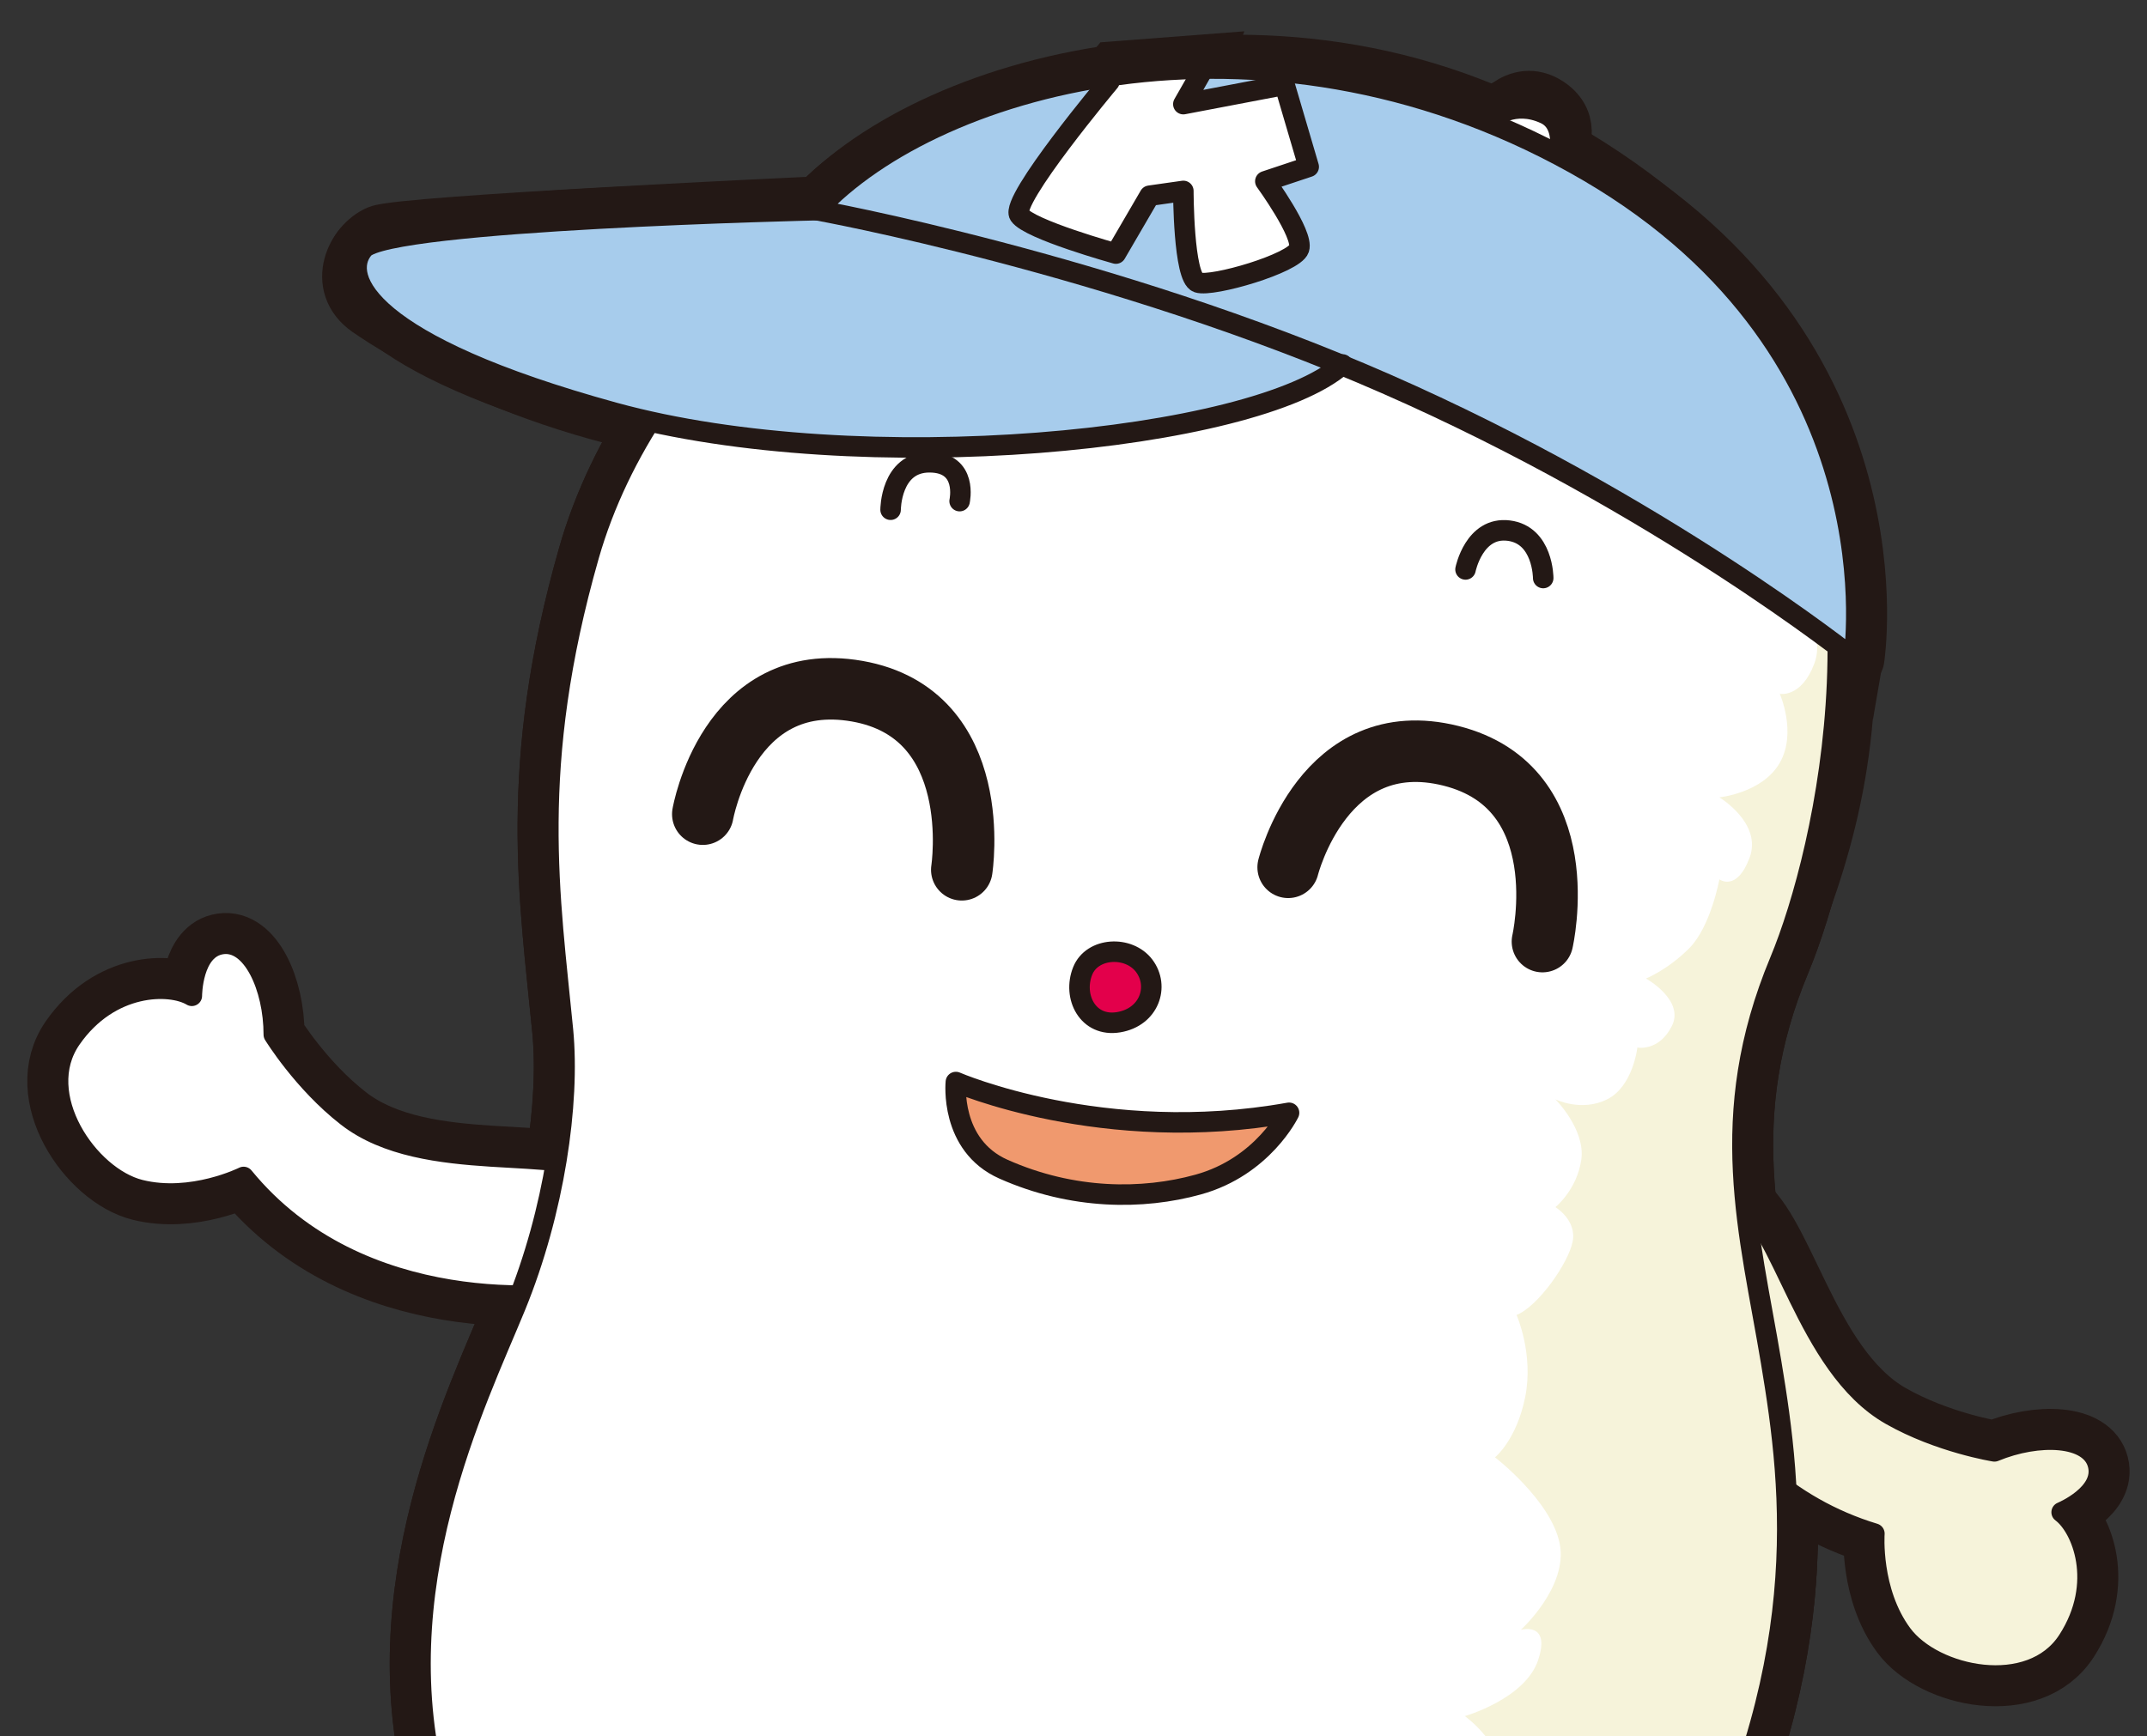 <?xml version="1.0" encoding="utf-8"?>
<!-- Generator: Adobe Illustrator 15.0.0, SVG Export Plug-In . SVG Version: 6.00 Build 0)  -->
<!DOCTYPE svg PUBLIC "-//W3C//DTD SVG 1.1//EN" "http://www.w3.org/Graphics/SVG/1.1/DTD/svg11.dtd">
<svg version="1.1" id="レイヤー_2" xmlns="http://www.w3.org/2000/svg" xmlns:xlink="http://www.w3.org/1999/xlink" x="0px"
	 y="0px" width="104.688px" height="84.688px" viewBox="0 0 104.688 84.688" enable-background="new 0 0 104.688 84.688"
	 xml:space="preserve">
<rect x="0" y="0" width="104.688" height="84.688" fill="#333333" stroke="none"/>
<g>
	<defs>
		<rect id="SVGID_1_" width="104.688" height="84.688"/>
	</defs>
	<clipPath id="SVGID_2_">
		<use xlink:href="#SVGID_1_"  overflow="visible"/>
	</clipPath>
	<g clip-path="url(#SVGID_2_)">
		<path fill="#F6F3DA" stroke="#231815" stroke-width="3" stroke-linecap="round" stroke-linejoin="round" d="M84.645,58.466
			c-1.103-0.535-5.068,0.955-4.814,2.672S82.809,72.201,91.395,74.8c0,0-0.203,2.814,1.346,4.908
			c1.547,2.093,6.287,3.092,8.092,0.298c1.803-2.795,0.679-5.517-0.307-6.248c0,0,2.141-0.885,1.771-2.322
			c-0.368-1.444-2.908-1.531-5.048-0.647c0,0-2.684-0.425-5.061-1.78C88.02,66.633,86.926,59.574,84.645,58.466z"/>
		<path fill="#FFFFFF" stroke="#231815" stroke-width="3" stroke-linecap="round" stroke-linejoin="round" d="M29.553,57.405
			c0.916,0.814,1.053,5.049-0.633,5.471c-1.682,0.42-11.361,1.473-17.042-5.471c0,0-2.524,1.262-5.05,0.631s-5.26-4.629-3.366-7.365
			c1.894-2.734,4.839-2.734,5.892-2.102c0,0,0-2.316,1.472-2.525c1.474-0.211,2.525,2.104,2.525,4.418c0,0,1.418,2.318,3.577,3.996
			C20.715,57.405,27.659,55.722,29.553,57.405z"/>
		<g>
			<g>
				<g>
					<path fill="#5983C2" stroke="#231815" stroke-width="3" d="M15.314,107.83c0.244-0.855,2.245-1.404,4.351-0.982
						c2.104,0.42,10.941,2.945,10.941,2.945l6.311,2.734c0,0,2.104,1.613,1.402,3.438c-0.701,1.822-3.787,1.963-5.609,1.682
						c-1.824-0.279-11.502-3.785-14.589-5.609C15.035,110.215,15.034,108.813,15.314,107.83z"/>
					<path fill="#A7CCEC" stroke="#231815" stroke-width="3" d="M17.559,111.195c0,0,0.141-3.365,0.983-4.627l6.032,1.541
						c0,0-1.404,2.666-1.545,3.928c-0.139,1.264,0,2.666,0,2.666S16.857,112.74,17.559,111.195z"/>
				</g>
				<g>
					<path fill="none" stroke="#231815" stroke-width="3" stroke-linecap="round" stroke-linejoin="round" d="M15.245,108.32
						c0.152-1.063,0.842-1.895,3.366-1.473c1.673,0.279,9.757,2.473,13.886,3.787c6.816,2.17,6.371,4.072,5.682,5.68
						c-0.631,1.473-4.08,1.648-8.836,0.422C22.821,115.053,14.824,111.264,15.245,108.32z"/>
					<path fill="none" stroke="#231815" stroke-width="3" stroke-linecap="round" stroke-linejoin="round" d="M24.502,108.32
						c0,0-1.893,2.525-1.473,5.68"/>
					<path fill="none" stroke="#231815" stroke-width="3" stroke-linecap="round" stroke-linejoin="round" d="M18.611,106.848
						c0,0-1.262,1.855-1.262,4.207"/>
				</g>
			</g>
			<path fill="#F6F3DA" stroke="#231815" stroke-width="3" stroke-linecap="round" stroke-linejoin="round" d="M30.393,109.373
				c0,0,2.316-6.313,4.84-7.996c0,0,4.42,0.631,6.734,2.525c0,0-0.633,0.631-1.264,1.471c-0.631,0.842-3.365,4.629-3.787,7.154
				c0,0-2.945,0.211-4.207-0.42C31.446,111.477,30.393,109.373,30.393,109.373z"/>
		</g>
		<g>
			<g>
				<g>
					<path fill="#5983C2" stroke="#231815" stroke-width="3" d="M94.635,102.557c-0.41-0.789-2.48-0.93-4.459-0.098
						c-1.979,0.828-10.139,5.061-10.139,5.061l-5.641,3.934c0,0-1.742,1.998-0.691,3.648c1.049,1.646,4.102,1.17,5.831,0.533
						c1.732-0.637,10.521-5.996,13.183-8.396C95.382,104.838,95.104,103.465,94.635,102.557z"/>
					<path fill="#A7CCEC" stroke="#231815" stroke-width="3" d="M93.103,106.301c0,0-0.807-3.27-1.884-4.34l-5.605,2.709
						c0,0,1.906,2.334,2.295,3.543c0.387,1.211,0.529,2.613,0.529,2.613S94.098,107.676,93.103,106.301z"/>
				</g>
				<g>
					<path fill="none" stroke="#231815" stroke-width="3" stroke-linecap="round" stroke-linejoin="round" d="M94.799,103.023
						c-0.359-1.012-1.201-1.689-3.591-0.773c-1.584,0.605-9.071,4.361-12.856,6.471c-6.25,3.48-5.436,5.256-4.439,6.695
						c0.91,1.316,4.326,0.805,8.743-1.344C88.713,111.127,95.797,105.824,94.799,103.023z"/>
					<path fill="none" stroke="#231815" stroke-width="3" stroke-linecap="round" stroke-linejoin="round" d="M85.727,104.863
						c0,0,2.356,2.1,2.572,5.273"/>
					<path fill="none" stroke="#231815" stroke-width="3" stroke-linecap="round" stroke-linejoin="round" d="M91.208,102.25
						c0,0,1.604,1.566,2.072,3.871"/>
				</g>
			</g>
			<path fill="#F6F3DA" stroke="#231815" stroke-width="3" stroke-linecap="round" stroke-linejoin="round" d="M80.162,107.064
				c0,0-3.524-5.725-6.332-6.873c0,0-4.207,1.496-6.098,3.813c0,0,0.745,0.492,1.53,1.189c0.786,0.701,4.218,3.869,5.134,6.26
				c0,0,2.928-0.379,4.039-1.248C79.549,109.336,80.162,107.064,80.162,107.064z"/>
		</g>
		<g>
			<g>
				<path fill="#FFFFFF" stroke="#231815" stroke-width="3" d="M27.45,50.251c0.342,3.561-0.422,8.836-2.314,13.465
					c-1.895,4.631-6.524,13.886-3.789,23.774c2.736,9.889,12.836,18.094,23.986,19.988c11.153,1.895,30.088-1.684,36.612-13.887
					c6.521-12.203,5.471-20.83,4.418-27.14c-1.053-6.313-2.736-11.994,0.42-19.566c2.256-5.412,5.682-20.549-1.473-30.648
					c-7.152-10.1-27.895-11.303-35.348-9.539c-7.994,1.895-18.305,10.1-21.25,20.408C25.764,37.417,26.817,43.728,27.45,50.251z"/>
				<path fill="#F6F3DA" stroke="#231815" stroke-width="3" d="M86.362,22.479c0,0,1.895,3.996,1.053,6.313
					c0,0,1.682,1.893,1.051,3.576s-1.684,1.473-1.684,1.473s0.844,1.893,0,3.365c-0.842,1.473-2.945,1.684-2.945,1.684
					s2.104,1.264,1.473,2.945c-0.631,1.686-1.473,1.053-1.473,1.053s-0.42,2.314-1.473,3.365c-1.053,1.053-2.104,1.473-2.104,1.473
					s1.893,1.053,1.262,2.314s-1.684,1.053-1.684,1.053s-0.209,1.893-1.471,2.525c-1.264,0.631-2.525,0-2.525,0
					s1.473,1.473,1.262,2.945s-1.262,2.314-1.262,2.314s1.051,0.631,0.84,1.684c-0.209,1.051-1.682,3.154-2.734,3.576
					c0,0,0.842,1.893,0.422,3.998c-0.422,2.103-1.473,2.944-1.473,2.944s2.734,2.104,3.154,4.209
					c0.422,2.104-1.893,4.205-1.893,4.205s1.473-0.418,0.842,1.475s-3.576,2.734-3.576,2.734s2.104,1.473,1.891,3.576
					c-0.207,2.105-1.471,2.736-1.471,2.736s1.684,0.842,0.631,2.104c-1.051,1.264-3.787,0.842-3.787,0.842s2.525,0.631,2.104,2.313
					c-0.42,1.686-3.576,2.316-3.576,2.316s1.051,2.734-0.42,3.787c-1.473,1.053-3.367,0.211-3.367,0.211s0.422,1.893-1.053,2.734
					c-1.473,0.842-4.207-0.211-4.207-0.211s-0.842,3.578-3.998,3.787c0,0,8.205-0.631,13.254-2.734
					c5.051-2.104,11.572-5.049,15.15-13.045c3.576-7.994,5.051-13.043,4.418-20.619c-0.631-7.573-3.576-16.831-1.473-21.88
					c2.105-5.049,4.207-9.68,4.418-16.621C90.149,26.056,88.044,21.638,86.362,22.479z"/>
			</g>
			<path fill="none" stroke="#231815" stroke-width="3" stroke-linecap="round" stroke-linejoin="round" d="M27.45,50.251
				c0.342,3.561-0.422,8.836-2.314,13.465c-1.895,4.631-6.524,13.886-3.789,23.774c2.736,9.889,12.836,18.094,23.986,19.988
				c11.153,1.895,30.088-1.684,36.612-13.887c6.521-12.203,5.471-20.83,4.418-27.14c-1.053-6.313-2.736-11.994,0.42-19.566
				c2.256-5.412,5.682-20.549-1.473-30.648c-7.152-10.1-27.895-11.303-35.348-9.539c-7.994,1.895-18.305,10.1-21.25,20.408
				C25.764,37.417,26.817,43.728,27.45,50.251z"/>
		</g>
		<g>
			<g>
				<path fill="#A7CCEC" stroke="#231815" stroke-width="3" d="M39.983,10.095c0,0-20.377,0.941-21.476,1.41
					c-1.098,0.471-2.038,2.352-0.47,3.449s8.777,5.643,19.125,6.428c10.346,0.783,24.926,0,27.749-3.762
					c0,0,16.93,7.209,25.395,14.578c0,0,2.635-15.154-14.422-24.926C60.835-1.349,43.903,5.706,39.983,10.095z"/>
				<path fill="#FFFFFF" stroke="#231815" stroke-width="3" d="M72.905,6.019c0,0,1.098-1.723,2.508-0.783
					c1.23,0.82,0.471,2.037,0.471,2.037L72.905,6.019z"/>
				<path fill="#FFFFFF" stroke="#231815" stroke-width="3" d="M54.409,3.511c0,0-5.02,6.115-4.864,6.898
					c0.158,0.783,4.706,1.725,4.706,1.725l1.881-2.822l1.412-0.313c0,0,0.156,4.701,0.783,4.701s4.859-1.098,5.016-1.725
					s-1.725-3.135-1.725-3.135l1.881-0.783l-0.783-3.92L57.7,5.392l0.783-2.193L54.409,3.511z"/>
			</g>
			<g>
				<path fill="none" stroke="#231815" stroke-width="3" stroke-linecap="round" stroke-linejoin="round" d="M39.827,10.251
					c0,0,14.346,2.588,27.749,8.467C80.979,24.595,90.384,32.12,90.384,32.12s2.352-14.814-12.932-23.75
					C62.167-0.563,45.706,3.903,39.827,10.251z"/>
				<path fill="none" stroke="#231815" stroke-width="3" stroke-linecap="round" stroke-linejoin="round" d="M39.827,10.251
					c0,0-20.926,0.471-22.103,1.883c-1.176,1.41,0.235,4.701,12.228,7.994c11.992,3.291,31.276,1.41,35.508-2.352"/>
				<path fill="none" stroke="#231815" stroke-width="3" stroke-linecap="round" stroke-linejoin="round" d="M72.749,5.784
					c0,0,1.047-0.945,2.586-0.234c1.02,0.469,0.705,1.881,0.705,1.881"/>
				<path fill="none" stroke="#231815" stroke-width="3" stroke-linecap="round" stroke-linejoin="round" d="M54.094,3.981
					c0,0-4.861,5.801-4.39,6.506s4.706,1.881,4.706,1.881l1.645-2.822L57.7,9.312c0,0,0,4.232,0.705,4.467
					c0.705,0.236,4.703-0.939,4.938-1.645c0.236-0.707-1.645-3.293-1.645-3.293l2.115-0.705l-1.176-3.998L57.7,5.079l0.941-1.646"/>
			</g>
		</g>
		<path fill="none" stroke="#231815" stroke-width="3" stroke-linecap="round" stroke-linejoin="round" d="M43.425,24.862
			c0,0,0-2.315,1.893-2.315c1.895,0,1.473,1.895,1.473,1.895"/>
		<path fill="none" stroke="#231815" stroke-width="3" stroke-linecap="round" stroke-linejoin="round" d="M71.459,27.774
			c0,0,0.422-2.104,2.104-1.894c1.684,0.209,1.684,2.313,1.684,2.313"/>
		<path fill="none" stroke="#231815" stroke-width="3" stroke-linecap="round" stroke-linejoin="round" d="M62.811,42.302
			c0,0,1.736-6.988,7.936-5.438c6.199,1.555,4.463,9.061,4.463,9.061"/>
		<path fill="#E3004B" stroke="#231815" stroke-width="3" stroke-linecap="round" stroke-linejoin="round" d="M52.791,47.358
			c0.463-1.16,2.252-1.25,3.002-0.25s0.25,2.5-1.25,2.75C53.041,50.108,52.291,48.608,52.791,47.358z"/>
		<path fill="none" stroke="#231815" stroke-width="3" stroke-linecap="round" stroke-linejoin="round" d="M34.269,39.71
			c0,0,1.225-7.095,7.521-5.999c6.295,1.101,5.107,8.712,5.107,8.712"/>
		<path fill="#F0996E" stroke="#231815" stroke-width="3" stroke-linecap="round" stroke-linejoin="round" d="M46.608,52.775
			c0,0,7.172,3.125,16.246,1.5c0,0-1.266,2.625-4.43,3.5c-2.703,0.748-6.121,0.75-9.496-0.75
			C46.292,55.854,46.608,52.775,46.608,52.775z"/>
		<path fill="#F6F3DA" stroke="#231815" stroke-linecap="round" stroke-linejoin="round" d="M84.645,58.466
			c-1.103-0.535-5.068,0.955-4.814,2.672S82.809,72.201,91.395,74.8c0,0-0.203,2.814,1.346,4.908
			c1.547,2.093,6.287,3.092,8.092,0.298c1.803-2.795,0.679-5.517-0.307-6.248c0,0,2.141-0.885,1.771-2.322
			c-0.368-1.444-2.908-1.531-5.048-0.647c0,0-2.684-0.425-5.061-1.78C88.02,66.633,86.926,59.574,84.645,58.466z"/>
		<path fill="#FFFFFF" stroke="#231815" stroke-linecap="round" stroke-linejoin="round" d="M29.553,57.405
			c0.916,0.814,1.053,5.049-0.633,5.471c-1.682,0.42-11.361,1.473-17.042-5.471c0,0-2.524,1.262-5.05,0.631s-5.26-4.629-3.366-7.365
			c1.894-2.734,4.839-2.734,5.892-2.102c0,0,0-2.316,1.472-2.525c1.474-0.211,2.525,2.104,2.525,4.418c0,0,1.418,2.318,3.577,3.996
			C20.715,57.405,27.659,55.722,29.553,57.405z"/>
		<g>
			<g>
				<g>
					<path fill="#5983C2" d="M15.314,107.83c0.244-0.855,2.245-1.404,4.351-0.982c2.104,0.42,10.941,2.945,10.941,2.945l6.311,2.734
						c0,0,2.104,1.613,1.402,3.438c-0.701,1.822-3.787,1.963-5.609,1.682c-1.824-0.279-11.502-3.785-14.589-5.609
						C15.035,110.215,15.034,108.813,15.314,107.83z"/>
					<path fill="#A7CCEC" d="M17.559,111.195c0,0,0.141-3.365,0.983-4.627l6.032,1.541c0,0-1.404,2.666-1.545,3.928
						c-0.139,1.264,0,2.666,0,2.666S16.857,112.74,17.559,111.195z"/>
				</g>
				<g>
					<path fill="none" stroke="#231815" stroke-linecap="round" stroke-linejoin="round" d="M15.245,108.32
						c0.152-1.063,0.842-1.895,3.366-1.473c1.673,0.279,9.757,2.473,13.886,3.787c6.816,2.17,6.371,4.072,5.682,5.68
						c-0.631,1.473-4.08,1.648-8.836,0.422C22.821,115.053,14.824,111.264,15.245,108.32z"/>
					<path fill="none" stroke="#231815" stroke-linecap="round" stroke-linejoin="round" d="M24.502,108.32
						c0,0-1.893,2.525-1.473,5.68"/>
					<path fill="none" stroke="#231815" stroke-linecap="round" stroke-linejoin="round" d="M18.611,106.848
						c0,0-1.262,1.855-1.262,4.207"/>
				</g>
			</g>
			<path fill="#F6F3DA" stroke="#231815" stroke-linecap="round" stroke-linejoin="round" d="M30.393,109.373
				c0,0,2.316-6.313,4.84-7.996c0,0,4.42,0.631,6.734,2.525c0,0-0.633,0.631-1.264,1.471c-0.631,0.842-3.365,4.629-3.787,7.154
				c0,0-2.945,0.211-4.207-0.42C31.446,111.477,30.393,109.373,30.393,109.373z"/>
		</g>
		<g>
			<g>
				<g>
					<path fill="#5983C2" d="M94.635,102.557c-0.41-0.789-2.48-0.93-4.459-0.098c-1.979,0.828-10.139,5.061-10.139,5.061
						l-5.641,3.934c0,0-1.742,1.998-0.691,3.648c1.049,1.646,4.102,1.17,5.831,0.533c1.732-0.637,10.521-5.996,13.183-8.396
						C95.382,104.838,95.104,103.465,94.635,102.557z"/>
					<path fill="#A7CCEC" d="M93.103,106.301c0,0-0.807-3.27-1.884-4.34l-5.605,2.709c0,0,1.906,2.334,2.295,3.543
						c0.387,1.211,0.529,2.613,0.529,2.613S94.098,107.676,93.103,106.301z"/>
				</g>
				<g>
					<path fill="none" stroke="#231815" stroke-linecap="round" stroke-linejoin="round" d="M94.799,103.023
						c-0.359-1.012-1.201-1.689-3.591-0.773c-1.584,0.605-9.071,4.361-12.856,6.471c-6.25,3.48-5.436,5.256-4.439,6.695
						c0.91,1.316,4.326,0.805,8.743-1.344C88.713,111.127,95.797,105.824,94.799,103.023z"/>
					<path fill="none" stroke="#231815" stroke-linecap="round" stroke-linejoin="round" d="M85.727,104.863
						c0,0,2.356,2.1,2.572,5.273"/>
					<path fill="none" stroke="#231815" stroke-linecap="round" stroke-linejoin="round" d="M91.208,102.25
						c0,0,1.604,1.566,2.072,3.871"/>
				</g>
			</g>
			<path fill="#F6F3DA" stroke="#231815" stroke-linecap="round" stroke-linejoin="round" d="M80.162,107.064
				c0,0-3.524-5.725-6.332-6.873c0,0-4.207,1.496-6.098,3.813c0,0,0.745,0.492,1.53,1.189c0.786,0.701,4.218,3.869,5.134,6.26
				c0,0,2.928-0.379,4.039-1.248C79.549,109.336,80.162,107.064,80.162,107.064z"/>
		</g>
		<g>
			<g>
				<path fill="#FFFFFF" d="M27.45,50.251c0.342,3.561-0.422,8.836-2.314,13.465c-1.895,4.631-6.524,13.886-3.789,23.774
					c2.736,9.889,12.836,18.094,23.986,19.988c11.153,1.895,30.088-1.684,36.612-13.887c6.521-12.203,5.471-20.83,4.418-27.14
					c-1.053-6.313-2.736-11.994,0.42-19.566c2.256-5.412,5.682-20.549-1.473-30.648c-7.152-10.1-27.895-11.303-35.348-9.539
					c-7.994,1.895-18.305,10.1-21.25,20.408C25.764,37.417,26.817,43.728,27.45,50.251z"/>
				<path fill="#F6F3DA" d="M86.362,22.479c0,0,1.895,3.996,1.053,6.313c0,0,1.682,1.893,1.051,3.576s-1.684,1.473-1.684,1.473
					s0.844,1.893,0,3.365c-0.842,1.473-2.945,1.684-2.945,1.684s2.104,1.264,1.473,2.945c-0.631,1.686-1.473,1.053-1.473,1.053
					s-0.42,2.314-1.473,3.365c-1.053,1.053-2.104,1.473-2.104,1.473s1.893,1.053,1.262,2.314s-1.684,1.053-1.684,1.053
					s-0.209,1.893-1.471,2.525c-1.264,0.631-2.525,0-2.525,0s1.473,1.473,1.262,2.945s-1.262,2.314-1.262,2.314
					s1.051,0.631,0.84,1.684c-0.209,1.051-1.682,3.154-2.734,3.576c0,0,0.842,1.893,0.422,3.998
					c-0.422,2.103-1.473,2.944-1.473,2.944s2.734,2.104,3.154,4.209c0.422,2.104-1.893,4.205-1.893,4.205s1.473-0.418,0.842,1.475
					s-3.576,2.734-3.576,2.734s2.104,1.473,1.891,3.576c-0.207,2.105-1.471,2.736-1.471,2.736s1.684,0.842,0.631,2.104
					c-1.051,1.264-3.787,0.842-3.787,0.842s2.525,0.631,2.104,2.313c-0.42,1.686-3.576,2.316-3.576,2.316s1.051,2.734-0.42,3.787
					c-1.473,1.053-3.367,0.211-3.367,0.211s0.422,1.893-1.053,2.734c-1.473,0.842-4.207-0.211-4.207-0.211s-0.842,3.578-3.998,3.787
					c0,0,8.205-0.631,13.254-2.734c5.051-2.104,11.572-5.049,15.15-13.045c3.576-7.994,5.051-13.043,4.418-20.619
					c-0.631-7.573-3.576-16.831-1.473-21.88c2.105-5.049,4.207-9.68,4.418-16.621C90.149,26.056,88.044,21.638,86.362,22.479z"/>
			</g>
			<path fill="none" stroke="#231815" stroke-linecap="round" stroke-linejoin="round" d="M27.45,50.251
				c0.342,3.561-0.422,8.836-2.314,13.465c-1.895,4.631-6.524,13.886-3.789,23.774c2.736,9.889,12.836,18.094,23.986,19.988
				c11.153,1.895,30.088-1.684,36.612-13.887c6.521-12.203,5.471-20.83,4.418-27.14c-1.053-6.313-2.736-11.994,0.42-19.566
				c2.256-5.412,5.682-20.549-1.473-30.648c-7.152-10.1-27.895-11.303-35.348-9.539c-7.994,1.895-18.305,10.1-21.25,20.408
				C25.764,37.417,26.817,43.728,27.45,50.251z"/>
		</g>
		<g>
			<g>
				<path fill="#A7CCEC" d="M39.983,10.095c0,0-20.377,0.941-21.476,1.41c-1.098,0.471-2.038,2.352-0.47,3.449
					s8.777,5.643,19.125,6.428c10.346,0.783,24.926,0,27.749-3.762c0,0,16.93,7.209,25.395,14.578c0,0,2.635-15.154-14.422-24.926
					C60.835-1.349,43.903,5.706,39.983,10.095z"/>
				<path fill="#FFFFFF" d="M72.905,6.019c0,0,1.098-1.723,2.508-0.783c1.23,0.82,0.471,2.037,0.471,2.037L72.905,6.019z"/>
				<path fill="#FFFFFF" d="M54.409,3.511c0,0-5.02,6.115-4.864,6.898c0.158,0.783,4.706,1.725,4.706,1.725l1.881-2.822l1.412-0.313
					c0,0,0.156,4.701,0.783,4.701s4.859-1.098,5.016-1.725s-1.725-3.135-1.725-3.135l1.881-0.783l-0.783-3.92L57.7,5.392
					l0.783-2.193L54.409,3.511z"/>
			</g>
			<g>
				<path fill="none" stroke="#231815" stroke-linecap="round" stroke-linejoin="round" d="M39.827,10.251
					c0,0,14.346,2.588,27.749,8.467C80.979,24.595,90.384,32.12,90.384,32.12s2.352-14.814-12.932-23.75
					C62.167-0.563,45.706,3.903,39.827,10.251z"/>
				<path fill="none" stroke="#231815" stroke-linecap="round" stroke-linejoin="round" d="M39.827,10.251
					c0,0-20.926,0.471-22.103,1.883c-1.176,1.41,0.235,4.701,12.228,7.994c11.992,3.291,31.276,1.41,35.508-2.352"/>
				<path fill="none" stroke="#231815" stroke-linecap="round" stroke-linejoin="round" d="M72.749,5.784
					c0,0,1.047-0.945,2.586-0.234c1.02,0.469,0.705,1.881,0.705,1.881"/>
				<path fill="none" stroke="#231815" stroke-linecap="round" stroke-linejoin="round" d="M54.094,3.981
					c0,0-4.861,5.801-4.39,6.506s4.706,1.881,4.706,1.881l1.645-2.822L57.7,9.312c0,0,0,4.232,0.705,4.467
					c0.705,0.236,4.703-0.939,4.938-1.645c0.236-0.707-1.645-3.293-1.645-3.293l2.115-0.705l-1.176-3.998L57.7,5.079l0.941-1.646"/>
			</g>
		</g>
		<path fill="none" stroke="#231815" stroke-linecap="round" stroke-linejoin="round" d="M43.425,24.862c0,0,0-2.315,1.893-2.315
			c1.895,0,1.473,1.895,1.473,1.895"/>
		<path fill="none" stroke="#231815" stroke-linecap="round" stroke-linejoin="round" d="M71.459,27.774
			c0,0,0.422-2.104,2.104-1.894c1.684,0.209,1.684,2.313,1.684,2.313"/>
		<path fill="none" stroke="#231815" stroke-width="3" stroke-linecap="round" stroke-linejoin="round" d="M62.811,42.302
			c0,0,1.736-6.988,7.936-5.438c6.199,1.555,4.463,9.061,4.463,9.061"/>
		<path fill="#E3004B" stroke="#231815" stroke-linecap="round" stroke-linejoin="round" d="M52.791,47.358
			c0.463-1.16,2.252-1.25,3.002-0.25s0.25,2.5-1.25,2.75C53.041,50.108,52.291,48.608,52.791,47.358z"/>
		<path fill="none" stroke="#231815" stroke-width="3" stroke-linecap="round" stroke-linejoin="round" d="M34.269,39.71
			c0,0,1.225-7.095,7.521-5.999c6.295,1.101,5.107,8.712,5.107,8.712"/>
		<path fill="#F0996E" stroke="#231815" stroke-linecap="round" stroke-linejoin="round" d="M46.608,52.775
			c0,0,7.172,3.125,16.246,1.5c0,0-1.266,2.625-4.43,3.5c-2.703,0.748-6.121,0.75-9.496-0.75
			C46.292,55.854,46.608,52.775,46.608,52.775z"/>
	</g>
</g>
</svg>
